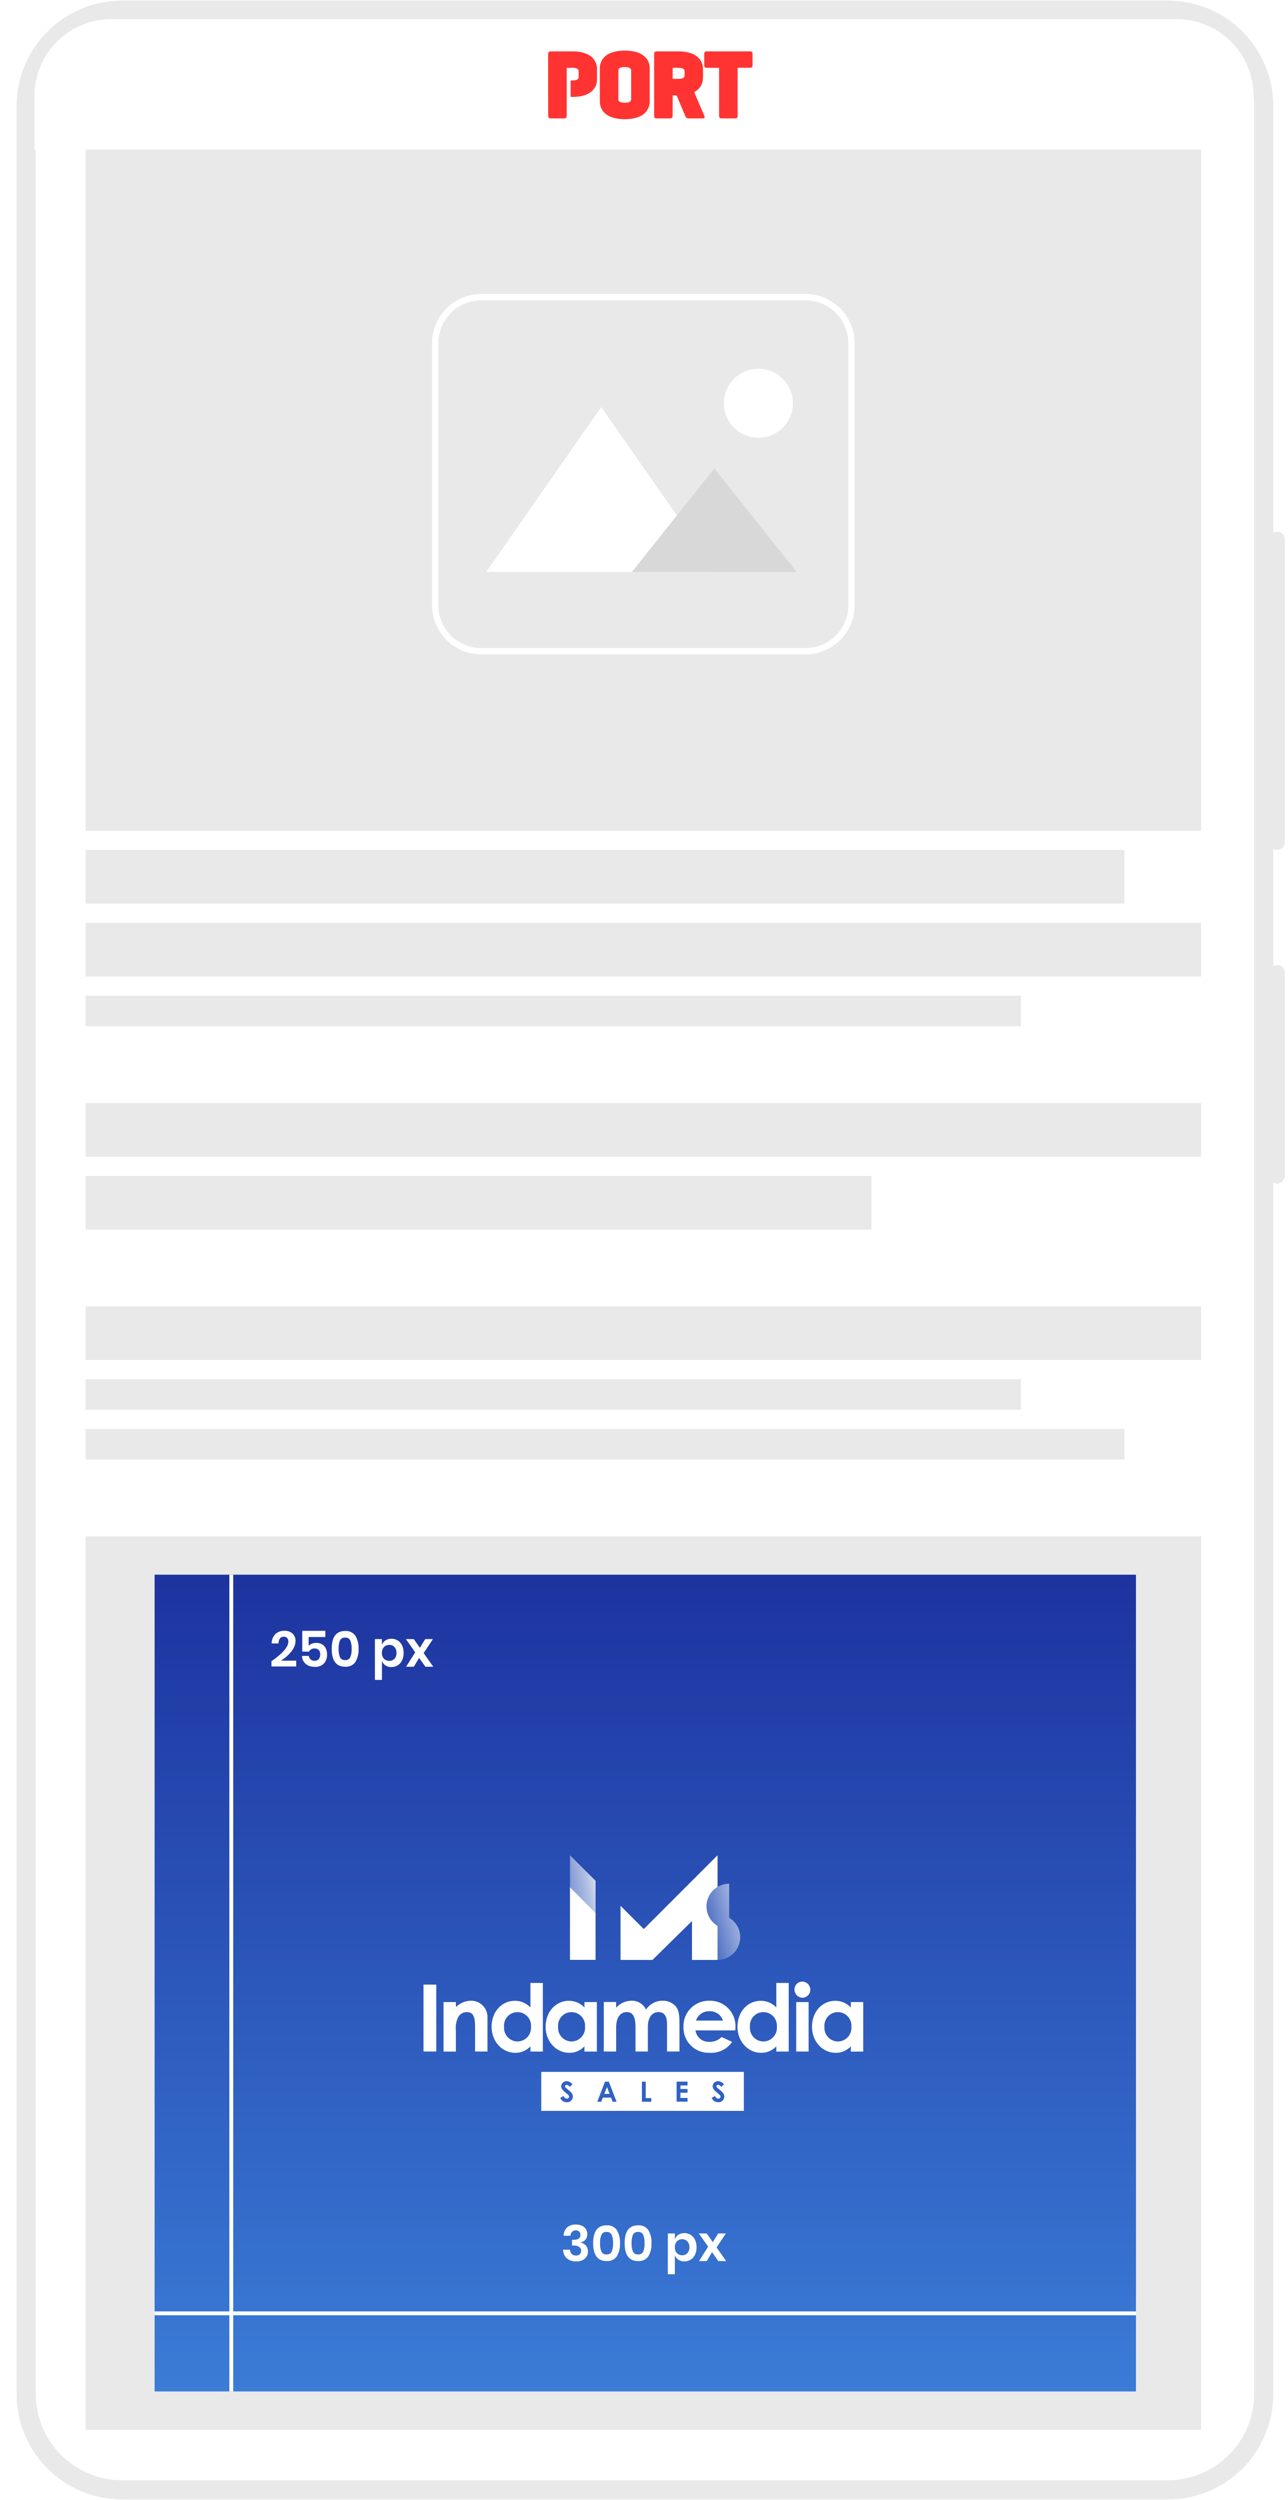 <svg xmlns="http://www.w3.org/2000/svg" width="336" height="652" viewBox="0 0 336 652" fill="none"><g clip-path="url(#clip0_2_4494)"><path d="M304.667 2.664H31.834C18.027 2.664 6.834 13.857 6.834 27.664V624.331C6.834 638.138 18.027 649.331 31.834 649.331H304.667C318.474 649.331 329.667 638.138 329.667 624.331V27.664C329.667 13.857 318.474 2.664 304.667 2.664Z" fill="white"/><path d="M31.834 0.164H304.667C308.279 0.161 311.856 0.871 315.194 2.252C318.532 3.633 321.564 5.658 324.119 8.212C326.673 10.767 328.698 13.799 330.079 17.137C331.46 20.475 332.17 24.052 332.167 27.664V624.331C332.17 627.943 331.46 631.52 330.079 634.858C328.698 638.196 326.673 641.228 324.119 643.783C321.564 646.337 318.532 648.362 315.194 649.743C311.856 651.124 308.279 651.834 304.667 651.831H31.834C28.222 651.834 24.645 651.124 21.307 649.743C17.969 648.362 14.937 646.337 12.382 643.783C9.828 641.228 7.803 638.196 6.422 634.858C5.041 631.52 4.331 627.943 4.334 624.331V27.664C4.331 24.052 5.041 20.475 6.422 17.137C7.803 13.799 9.828 10.767 12.382 8.212C14.937 5.658 17.969 3.633 21.307 2.252C24.645 0.871 28.222 0.161 31.834 0.164ZM304.667 646.831C310.632 646.824 316.351 644.452 320.57 640.234C324.788 636.016 327.16 630.296 327.167 624.331V27.664C327.16 21.699 324.788 15.98 320.57 11.761C316.351 7.543 310.632 5.171 304.667 5.164H31.834C25.869 5.171 20.149 7.543 15.931 11.761C11.713 15.98 9.341 21.699 9.334 27.664V624.331C9.341 630.296 11.713 636.016 15.931 640.234C20.149 644.452 25.869 646.824 31.834 646.831H304.667Z" fill="#E9E9E9"/><path d="M335.167 140.664C335.167 139.559 334.272 138.664 333.167 138.664C332.062 138.664 331.167 139.559 331.167 140.664V219.664C331.167 220.769 332.062 221.664 333.167 221.664C334.272 221.664 335.167 220.769 335.167 219.664V140.664Z" fill="#E9E9E9"/><path d="M335.167 253.664C335.167 252.559 334.272 251.664 333.167 251.664C332.062 251.664 331.167 252.559 331.167 253.664V306.664C331.167 307.769 332.062 308.664 333.167 308.664C334.272 308.664 335.167 307.769 335.167 306.664V253.664Z" fill="#E9E9E9"/><path d="M313.334 15.664H22.334V216.664H313.334V15.664Z" fill="#E9E9E9"/><path d="M313.334 400.664H22.334V633.664H313.334V400.664Z" fill="#E9E9E9"/><path d="M293.334 221.664H22.334V235.664H293.334V221.664Z" fill="#E9E9E9"/><path d="M313.334 240.664H22.334V254.664H313.334V240.664Z" fill="#E9E9E9"/><path d="M313.334 340.664H22.334V354.664H313.334V340.664Z" fill="#E9E9E9"/><path d="M313.334 287.664H22.334V301.664H313.334V287.664Z" fill="#E9E9E9"/><path d="M227.334 306.664H22.334V320.664H227.334V306.664Z" fill="#E9E9E9"/><path d="M266.334 259.664H22.334V267.664H266.334V259.664Z" fill="#E9E9E9"/><path d="M266.334 359.664H22.334V367.664H266.334V359.664Z" fill="#E9E9E9"/><path d="M293.334 372.664H22.334V380.664H293.334V372.664Z" fill="#E9E9E9"/><path d="M296.334 410.664H40.334V623.664H296.334V410.664Z" fill="url(#paint0_linear_2_4494)"/><path d="M110.479 517.56H113.804V535.008H110.479V517.56Z" fill="white"/><path d="M118.936 523.422C119.956 522.414 121.316 521.824 122.748 521.767C123.335 521.743 123.92 521.841 124.467 522.054C125.014 522.268 125.511 522.592 125.926 523.008C126.342 523.423 126.666 523.92 126.88 524.467C127.093 525.014 127.191 525.599 127.167 526.186V535.009H123.933V528.909C123.933 526.358 123.72 524.733 121.746 524.733C121.305 524.733 120.871 524.848 120.488 525.066C120.104 525.284 119.784 525.599 119.559 525.978C119.009 527.076 118.787 528.31 118.921 529.531V535.031H115.702V522.116H118.936V523.422Z" fill="white"/><path d="M138.374 533.656C137.867 534.202 137.25 534.635 136.565 534.928C135.879 535.221 135.14 535.367 134.395 535.356C131.115 535.356 128.245 532.532 128.245 528.583C128.245 524.544 130.963 521.783 134.319 521.783C135.079 521.78 135.831 521.934 136.528 522.234C137.226 522.535 137.854 522.975 138.374 523.529V517.135H141.608V535.023H138.374V533.656ZM131.495 528.556C131.456 529.04 131.516 529.527 131.672 529.987C131.828 530.447 132.077 530.869 132.403 531.229C132.729 531.589 133.125 531.879 133.567 532.08C134.009 532.281 134.488 532.389 134.973 532.398C135.466 532.398 135.953 532.296 136.404 532.098C136.856 531.9 137.261 531.611 137.595 531.248C137.929 530.886 138.184 530.458 138.344 529.992C138.504 529.526 138.566 529.032 138.526 528.541C138.563 528.053 138.499 527.563 138.337 527.102C138.175 526.64 137.919 526.217 137.585 525.86C137.251 525.503 136.846 525.219 136.396 525.026C135.947 524.833 135.462 524.736 134.973 524.741C134.488 524.742 134.008 524.844 133.564 525.041C133.12 525.237 132.722 525.524 132.395 525.882C132.068 526.241 131.819 526.664 131.664 527.124C131.509 527.583 131.452 528.071 131.495 528.554V528.556Z" fill="white"/><path d="M152.466 533.657C151.959 534.203 151.342 534.636 150.657 534.929C149.971 535.222 149.232 535.368 148.487 535.357C145.207 535.357 142.337 532.533 142.337 528.584C142.337 524.545 145.055 521.784 148.411 521.784C149.171 521.781 149.923 521.935 150.62 522.235C151.318 522.536 151.946 522.976 152.466 523.53V522.118H155.7V535.025H152.466V533.657ZM145.587 528.557C145.548 529.041 145.608 529.528 145.764 529.987C145.92 530.447 146.169 530.87 146.495 531.23C146.82 531.59 147.216 531.879 147.658 532.081C148.1 532.282 148.579 532.39 149.064 532.399C149.557 532.399 150.044 532.297 150.495 532.099C150.947 531.901 151.352 531.612 151.686 531.249C152.02 530.887 152.275 530.459 152.435 529.993C152.595 529.527 152.657 529.033 152.617 528.542C152.654 528.054 152.59 527.564 152.428 527.103C152.266 526.641 152.01 526.218 151.676 525.861C151.342 525.504 150.937 525.22 150.487 525.027C150.038 524.834 149.553 524.737 149.064 524.742C148.579 524.743 148.099 524.845 147.655 525.042C147.212 525.238 146.814 525.525 146.487 525.884C146.16 526.242 145.911 526.665 145.756 527.125C145.601 527.585 145.544 528.072 145.587 528.555V528.557Z" fill="white"/><path d="M169.017 535.008H165.783V528.767C165.783 526.261 165.297 524.728 163.505 524.728C161.895 524.728 160.741 526.034 160.741 528.691V535.008H157.507V522.101H160.726V523.589C161.233 523.018 161.855 522.561 162.551 522.247C163.247 521.933 164.001 521.77 164.765 521.767C165.549 521.747 166.321 521.955 166.989 522.364C167.658 522.774 168.193 523.368 168.531 524.075C168.999 523.356 169.641 522.768 170.398 522.364C171.155 521.96 172.001 521.755 172.859 521.767C173.509 521.745 174.155 521.869 174.752 522.128C175.348 522.388 175.879 522.777 176.306 523.267C177.156 524.33 177.247 525.742 177.247 527.443V535.005H174.013V527.887C174.013 525.776 173.254 524.728 171.796 524.728C170.171 524.728 169.002 525.988 169.002 528.646V535.009L169.017 535.008Z" fill="white"/><path d="M190.976 532.503C190.328 533.457 189.438 534.223 188.398 534.721C187.358 535.22 186.204 535.435 185.054 535.343C184.154 535.375 183.258 535.22 182.421 534.889C181.584 534.558 180.825 534.057 180.19 533.419C179.556 532.78 179.06 532.018 178.735 531.179C178.409 530.34 178.26 529.442 178.297 528.543C178.272 527.652 178.428 526.765 178.756 525.936C179.084 525.107 179.576 524.354 180.204 523.72C180.831 523.087 181.581 522.588 182.406 522.253C183.232 521.918 184.118 521.753 185.009 521.77C185.93 521.736 186.849 521.895 187.705 522.237C188.561 522.579 189.337 523.096 189.981 523.755C190.626 524.414 191.126 525.201 191.449 526.065C191.772 526.928 191.911 527.85 191.857 528.77C191.857 529.059 191.827 529.21 191.827 529.499H181.427C181.544 530.36 181.981 531.146 182.65 531.7C183.32 532.254 184.173 532.536 185.041 532.49C185.633 532.518 186.224 532.42 186.776 532.203C187.327 531.985 187.827 531.654 188.241 531.23L190.976 532.503ZM188.592 526.945C188.355 526.202 187.877 525.56 187.233 525.119C186.589 524.679 185.817 524.466 185.039 524.515C184.274 524.488 183.521 524.711 182.894 525.149C182.267 525.587 181.799 526.218 181.561 526.945H188.592Z" fill="white"/><path d="M202.516 533.656C202.008 534.202 201.392 534.635 200.707 534.928C200.021 535.221 199.282 535.367 198.537 535.356C195.257 535.356 192.387 532.532 192.387 528.583C192.387 524.544 195.105 521.783 198.461 521.783C199.22 521.78 199.972 521.934 200.67 522.234C201.367 522.535 201.995 522.975 202.515 523.529V517.135H205.749V535.023H202.515L202.516 533.656ZM195.637 528.556C195.598 529.04 195.658 529.527 195.814 529.987C195.97 530.446 196.218 530.869 196.544 531.229C196.87 531.589 197.266 531.879 197.708 532.08C198.15 532.281 198.628 532.389 199.114 532.398C199.607 532.398 200.094 532.296 200.545 532.098C200.997 531.9 201.402 531.611 201.736 531.248C202.07 530.886 202.325 530.458 202.485 529.992C202.645 529.526 202.707 529.032 202.667 528.541C202.704 528.053 202.64 527.563 202.478 527.102C202.316 526.64 202.06 526.217 201.726 525.86C201.392 525.503 200.987 525.219 200.537 525.026C200.088 524.833 199.603 524.736 199.114 524.741C198.629 524.742 198.149 524.845 197.706 525.041C197.262 525.238 196.864 525.525 196.537 525.883C196.21 526.242 195.962 526.664 195.807 527.124C195.652 527.584 195.595 528.071 195.638 528.554L195.637 528.556Z" fill="white"/><path d="M211.384 518.927C211.384 519.475 211.166 519.999 210.779 520.387C210.392 520.774 209.867 520.992 209.319 520.992C208.75 520.969 208.213 520.721 207.826 520.302C207.439 519.884 207.233 519.33 207.254 518.76C207.259 518.494 207.316 518.232 207.423 517.989C207.529 517.746 207.683 517.526 207.875 517.342C208.067 517.159 208.293 517.015 208.541 516.92C208.789 516.824 209.054 516.779 209.319 516.786C209.596 516.79 209.869 516.848 210.122 516.958C210.376 517.068 210.606 517.227 210.798 517.426C210.99 517.625 211.14 517.86 211.241 518.118C211.342 518.376 211.39 518.651 211.384 518.927ZM207.709 522.116H210.943V535.023H207.709V522.116Z" fill="white"/><path d="M221.953 533.657C221.445 534.203 220.829 534.636 220.144 534.929C219.458 535.222 218.719 535.368 217.974 535.357C214.694 535.357 211.824 532.533 211.824 528.584C211.824 524.545 214.542 521.784 217.898 521.784C218.657 521.781 219.409 521.935 220.107 522.235C220.804 522.536 221.432 522.976 221.952 523.53V522.118H225.186V535.025H221.952L221.953 533.657ZM215.074 528.557C215.035 529.041 215.095 529.528 215.251 529.987C215.407 530.447 215.656 530.87 215.981 531.23C216.307 531.59 216.703 531.879 217.145 532.081C217.587 532.282 218.065 532.39 218.551 532.399C219.044 532.399 219.531 532.297 219.982 532.099C220.434 531.901 220.839 531.612 221.173 531.249C221.507 530.887 221.762 530.459 221.922 529.993C222.082 529.527 222.144 529.033 222.104 528.542C222.141 528.054 222.077 527.564 221.915 527.103C221.753 526.641 221.497 526.218 221.163 525.861C220.829 525.504 220.424 525.22 219.974 525.027C219.525 524.834 219.04 524.737 218.551 524.742C218.066 524.743 217.586 524.845 217.142 525.042C216.699 525.238 216.301 525.525 215.974 525.884C215.647 526.242 215.398 526.665 215.243 527.125C215.088 527.585 215.031 528.072 215.074 528.555V528.557Z" fill="white"/><path d="M157.645 546.063H159.027L158.344 544.271L157.645 546.063Z" fill="white"/><path d="M141.199 540.323V550.497H194.043V540.323H141.199ZM147.835 548.25C147.472 548.254 147.116 548.147 146.814 547.944C146.513 547.74 146.282 547.45 146.15 547.111L146.985 546.611C147.228 547.067 147.501 547.294 147.85 547.294C147.995 547.309 148.139 547.266 148.253 547.175C148.367 547.085 148.44 546.953 148.457 546.808C148.446 546.694 148.411 546.583 148.353 546.483C148.295 546.384 148.217 546.298 148.123 546.231C147.03 545.32 146.392 544.819 146.392 544.075C146.4 543.893 146.443 543.715 146.52 543.55C146.597 543.386 146.705 543.238 146.839 543.115C146.973 542.992 147.13 542.897 147.301 542.835C147.472 542.773 147.653 542.746 147.835 542.754C148.135 542.77 148.427 542.853 148.69 542.997C148.953 543.142 149.18 543.344 149.354 543.589L148.61 544.242C148.533 544.093 148.421 543.966 148.283 543.87C148.145 543.775 147.986 543.715 147.82 543.695C147.767 543.688 147.713 543.692 147.661 543.707C147.61 543.722 147.562 543.748 147.52 543.782C147.479 543.816 147.445 543.858 147.421 543.906C147.396 543.954 147.382 544.006 147.379 544.06C147.379 544.26 147.531 544.394 147.679 544.531C148.651 545.396 149.44 545.807 149.44 546.748C149.442 546.955 149.402 547.16 149.321 547.35C149.239 547.54 149.119 547.711 148.968 547.853C148.817 547.994 148.639 548.102 148.443 548.171C148.248 548.239 148.041 548.266 147.835 548.25ZM159.816 548.113L159.406 547.035H157.265L156.84 548.113H155.807L157.827 542.874H158.827L160.847 548.113H159.816ZM169.899 548.113H167.454V542.874H168.454V547.156H169.912V548.113H169.899ZM179.359 543.861H177.507V544.787H179.359V545.759H177.507V547.123H179.359V548.095H176.504V542.871H179.359V543.861ZM187.346 548.25C186.983 548.254 186.627 548.147 186.326 547.944C186.025 547.74 185.793 547.45 185.661 547.111L186.496 546.611C186.739 547.067 187.012 547.294 187.361 547.294C187.506 547.309 187.65 547.266 187.764 547.175C187.878 547.085 187.951 546.953 187.968 546.808C187.957 546.694 187.922 546.583 187.864 546.483C187.806 546.384 187.728 546.298 187.634 546.231C186.541 545.32 185.903 544.819 185.903 544.075C185.911 543.894 185.954 543.715 186.031 543.551C186.107 543.386 186.216 543.238 186.35 543.115C186.484 542.993 186.641 542.898 186.811 542.836C186.982 542.774 187.163 542.746 187.345 542.754C187.645 542.77 187.937 542.853 188.2 542.997C188.463 543.142 188.69 543.344 188.864 543.589L188.12 544.242C188.043 544.093 187.931 543.966 187.793 543.87C187.655 543.775 187.496 543.715 187.33 543.695C187.277 543.688 187.223 543.692 187.171 543.707C187.119 543.722 187.072 543.748 187.03 543.782C186.989 543.816 186.955 543.858 186.931 543.906C186.906 543.954 186.892 544.006 186.889 544.06C186.889 544.26 187.041 544.394 187.189 544.531C188.161 545.396 188.95 545.807 188.95 546.748C188.951 546.955 188.909 547.159 188.827 547.349C188.745 547.538 188.625 547.709 188.474 547.85C188.323 547.991 188.145 548.099 187.95 548.168C187.756 548.237 187.549 548.265 187.343 548.25H187.346Z" fill="white"/><path d="M155.362 490.501V498.836L148.694 492.168V483.832L155.362 490.501Z" fill="url(#paint1_linear_2_4494)"/><path d="M155.362 498.836V511.112H148.693V492.169L155.362 498.836Z" fill="white"/><path d="M184.308 497.171C184.305 496.147 184.57 495.141 185.075 494.251C185.58 493.36 186.308 492.617 187.188 492.094V483.834L167.941 503.081L161.878 497.019V511.129H170.214L180.519 500.975V511.129H187.187V502.263C186.313 501.73 185.589 500.983 185.085 500.092C184.581 499.2 184.314 498.195 184.308 497.171Z" fill="white"/><path d="M190.219 500.127V491.261C188.925 491.261 187.667 491.686 186.637 492.469C185.608 493.253 184.864 494.354 184.519 495.601C184.175 496.848 184.25 498.174 184.732 499.375C185.214 500.576 186.077 501.586 187.188 502.249V511.115C188.482 511.114 189.739 510.689 190.768 509.905C191.797 509.121 192.54 508.021 192.884 506.774C193.228 505.527 193.154 504.202 192.673 503.001C192.191 501.801 191.329 500.791 190.219 500.127Z" fill="url(#paint2_linear_2_4494)"/><path d="M296.334 603.795H40.334V602.795H296.334V603.795Z" fill="white"/><path d="M59.835 623.664L59.835 410.664H60.835L60.835 623.664H59.835Z" fill="white"/><path d="M70.815 433.221C73.753 431.183 75.222 429.493 75.222 428.151C75.243 427.806 75.141 427.465 74.934 427.189C74.818 427.065 74.675 426.969 74.516 426.908C74.358 426.848 74.187 426.824 74.018 426.838C73.16 426.838 72.705 427.423 72.653 428.593H70.867C70.859 428.137 70.943 427.684 71.112 427.261C71.282 426.838 71.534 426.453 71.855 426.129C72.484 425.561 73.308 425.261 74.155 425.29C74.95 425.237 75.734 425.501 76.334 426.025C76.59 426.28 76.789 426.586 76.92 426.923C77.051 427.26 77.11 427.621 77.094 427.982C77.082 428.665 76.887 429.332 76.528 429.913C76.139 430.574 75.655 431.174 75.092 431.694C74.53 432.222 73.916 432.691 73.259 433.094H77.276V434.594H70.815V433.221ZM84.868 426.916H80.513V429.23C80.737 428.978 81.019 428.784 81.334 428.664C81.704 428.518 82.099 428.445 82.497 428.45C83.052 428.429 83.602 428.571 84.077 428.859C84.49 429.123 84.815 429.503 85.013 429.951C85.222 430.428 85.328 430.943 85.323 431.464C85.365 432.326 85.069 433.17 84.498 433.817C84.189 434.124 83.819 434.361 83.411 434.514C83.004 434.667 82.568 434.731 82.134 434.703C81.534 434.717 80.938 434.594 80.392 434.345C79.92 434.126 79.52 433.78 79.235 433.345C78.951 432.895 78.794 432.377 78.78 431.845H80.561C80.612 432.2 80.781 432.528 81.042 432.775C81.319 433.014 81.677 433.137 82.042 433.119C82.252 433.135 82.464 433.101 82.659 433.021C82.855 432.941 83.028 432.816 83.167 432.657C83.429 432.303 83.56 431.868 83.537 431.428C83.55 431.223 83.522 431.018 83.455 430.824C83.388 430.629 83.283 430.45 83.147 430.297C83 430.158 82.826 430.05 82.636 429.981C82.446 429.913 82.244 429.884 82.042 429.897C81.732 429.887 81.425 429.966 81.158 430.124C80.924 430.266 80.738 430.475 80.625 430.724H78.849V425.304H84.868V426.916ZM86.534 429.997C86.534 433.108 87.703 434.664 90.042 434.664C90.558 434.708 91.078 434.616 91.547 434.397C92.017 434.178 92.422 433.84 92.72 433.416C93.317 432.379 93.599 431.191 93.534 429.997C93.597 428.806 93.312 427.623 92.715 426.591C92.417 426.167 92.012 425.828 91.543 425.609C91.073 425.39 90.553 425.299 90.037 425.343C87.702 425.343 86.534 426.894 86.534 429.997ZM91.734 429.997C91.769 430.739 91.652 431.48 91.39 432.175C91.273 432.426 91.08 432.634 90.839 432.771C90.597 432.907 90.32 432.965 90.044 432.936C89.766 432.966 89.486 432.909 89.242 432.772C88.998 432.636 88.803 432.427 88.684 432.174C88.42 431.48 88.301 430.739 88.334 429.997C88.3 429.26 88.417 428.523 88.679 427.833C88.798 427.581 88.993 427.372 89.236 427.236C89.48 427.099 89.76 427.042 90.037 427.072C90.313 427.043 90.59 427.101 90.832 427.237C91.073 427.374 91.266 427.582 91.383 427.833C91.647 428.523 91.766 429.259 91.734 429.997ZM102.106 427.371C102.682 427.363 103.25 427.516 103.744 427.813C104.24 428.119 104.636 428.564 104.882 429.093C105.168 429.71 105.308 430.384 105.292 431.063C105.308 431.742 105.167 432.416 104.882 433.032C104.636 433.561 104.24 434.006 103.744 434.313C103.25 434.61 102.682 434.763 102.106 434.755C101.556 434.771 101.014 434.619 100.553 434.319C100.131 434.039 99.809 433.631 99.634 433.156V438.096H97.803V427.464H99.634V428.959C99.807 428.485 100.129 428.079 100.551 427.802C101.014 427.505 101.556 427.355 102.106 427.371ZM101.534 428.971C101.278 428.963 101.024 429.01 100.787 429.107C100.551 429.205 100.338 429.351 100.162 429.537C99.787 429.955 99.594 430.504 99.623 431.064C99.595 431.62 99.789 432.165 100.162 432.578C100.338 432.764 100.551 432.91 100.787 433.008C101.024 433.105 101.278 433.152 101.534 433.144C101.79 433.155 102.045 433.111 102.283 433.016C102.52 432.921 102.735 432.776 102.912 432.591C103.279 432.17 103.466 431.622 103.434 431.064C103.466 430.505 103.279 429.955 102.914 429.53C102.737 429.343 102.523 429.196 102.285 429.1C102.047 429.003 101.791 428.96 101.534 428.971ZM110.972 434.664L109.334 432.35L107.956 434.664H105.941L108.32 430.907L105.889 427.464H107.943L109.543 429.739L110.92 427.464H112.934L110.517 431.115L113.026 434.664H110.972Z" fill="white"/><path d="M150.247 580.135C150.8 580.121 151.35 580.234 151.853 580.464C152.272 580.657 152.625 580.97 152.867 581.364C153.098 581.748 153.217 582.19 153.212 582.638C153.233 583.161 153.063 583.673 152.734 584.08C152.409 584.461 151.956 584.71 151.46 584.78V584.845C151.997 584.931 152.485 585.205 152.837 585.619C153.189 586.033 153.382 586.559 153.38 587.103C153.393 587.461 153.329 587.817 153.192 588.148C153.056 588.479 152.849 588.776 152.587 589.02C151.964 589.543 151.163 589.806 150.351 589.755C149.472 589.801 148.605 589.531 147.907 588.994C147.588 588.703 147.333 588.349 147.159 587.954C146.984 587.559 146.894 587.132 146.893 586.7H148.687C148.707 587.113 148.87 587.506 149.148 587.812C149.297 587.954 149.474 588.064 149.668 588.135C149.861 588.205 150.067 588.235 150.273 588.222C150.45 588.232 150.628 588.207 150.795 588.148C150.963 588.089 151.117 587.997 151.248 587.878C151.365 587.76 151.457 587.619 151.517 587.464C151.578 587.31 151.605 587.144 151.599 586.978C151.609 586.78 151.567 586.582 151.478 586.405C151.389 586.227 151.256 586.075 151.092 585.964C150.638 585.7 150.116 585.577 149.592 585.613H149.22V584.113H149.597C150.81 584.13 151.417 583.71 151.417 582.852C151.426 582.691 151.402 582.53 151.346 582.379C151.29 582.228 151.204 582.09 151.092 581.974C150.973 581.865 150.834 581.78 150.682 581.725C150.53 581.671 150.369 581.647 150.208 581.656C150.031 581.65 149.854 581.679 149.689 581.743C149.524 581.807 149.373 581.903 149.246 582.027C148.98 582.308 148.827 582.677 148.817 583.064H147.023C147.022 582.66 147.103 582.26 147.259 581.887C147.415 581.515 147.645 581.177 147.934 580.895C148.58 580.356 149.407 580.084 150.247 580.135ZM154.734 584.997C154.734 588.108 155.903 589.664 158.242 589.664C158.758 589.708 159.278 589.616 159.748 589.397C160.217 589.178 160.622 588.84 160.92 588.416C161.518 587.38 161.803 586.192 161.739 584.997C161.802 583.806 161.517 582.623 160.92 581.591C160.622 581.167 160.217 580.828 159.748 580.609C159.278 580.39 158.758 580.299 158.242 580.343C155.903 580.343 154.734 581.894 154.734 584.997ZM159.934 584.997C159.969 585.739 159.851 586.48 159.589 587.175C159.472 587.426 159.279 587.634 159.038 587.77C158.797 587.907 158.519 587.965 158.244 587.936C157.966 587.966 157.686 587.909 157.442 587.772C157.198 587.636 157.003 587.427 156.884 587.174C156.62 586.48 156.501 585.739 156.534 584.997C156.5 584.26 156.617 583.523 156.879 582.833C156.998 582.581 157.193 582.372 157.436 582.236C157.68 582.099 157.96 582.042 158.237 582.072C158.512 582.043 158.79 582.101 159.031 582.237C159.272 582.374 159.465 582.582 159.582 582.833C159.846 583.523 159.966 584.259 159.934 584.997ZM162.95 584.997C162.949 588.108 164.118 589.664 166.458 589.664C166.974 589.708 167.493 589.616 167.962 589.397C168.432 589.178 168.836 588.84 169.134 588.416C169.732 587.38 170.017 586.192 169.953 584.997C170.016 583.806 169.731 582.623 169.134 581.591C168.836 581.167 168.431 580.828 167.962 580.609C167.492 580.39 166.972 580.299 166.456 580.343C164.117 580.343 162.948 581.894 162.948 584.997H162.95ZM168.15 584.997C168.184 585.739 168.066 586.479 167.804 587.174C167.687 587.425 167.494 587.633 167.253 587.77C167.011 587.906 166.734 587.964 166.458 587.935C166.181 587.965 165.901 587.908 165.657 587.771C165.414 587.635 165.219 587.426 165.1 587.174C164.838 586.479 164.72 585.738 164.755 584.996C164.721 584.259 164.838 583.522 165.1 582.832C165.219 582.58 165.414 582.371 165.657 582.235C165.901 582.098 166.181 582.041 166.458 582.071C166.734 582.042 167.011 582.1 167.253 582.236C167.494 582.373 167.687 582.581 167.804 582.832C168.065 583.522 168.183 584.259 168.148 584.997H168.15ZM178.522 582.371C179.098 582.363 179.666 582.516 180.16 582.813C180.656 583.119 181.052 583.564 181.298 584.093C181.584 584.71 181.724 585.384 181.708 586.063C181.724 586.742 181.583 587.416 181.298 588.032C181.052 588.561 180.656 589.006 180.16 589.313C179.666 589.61 179.098 589.763 178.522 589.755C177.972 589.771 177.43 589.619 176.968 589.319C176.546 589.038 176.225 588.631 176.051 588.155V593.095H174.219V582.464H176.052V583.959C176.225 583.485 176.547 583.079 176.969 582.802C177.432 582.506 177.973 582.355 178.522 582.371ZM177.95 583.971C177.694 583.963 177.44 584.01 177.203 584.107C176.967 584.205 176.754 584.351 176.578 584.537C176.203 584.955 176.01 585.504 176.039 586.064C176.011 586.62 176.205 587.165 176.578 587.578C176.754 587.764 176.967 587.91 177.203 588.008C177.44 588.105 177.694 588.152 177.95 588.144C178.206 588.155 178.461 588.111 178.699 588.016C178.936 587.921 179.151 587.776 179.328 587.591C179.694 587.169 179.88 586.621 179.848 586.064C179.88 585.505 179.693 584.955 179.328 584.53C179.152 584.343 178.937 584.197 178.7 584.1C178.462 584.004 178.206 583.96 177.95 583.971ZM187.388 589.664L185.75 587.35L184.372 589.664H182.357L184.734 585.907L182.305 582.464H184.359L185.959 584.739L187.334 582.464H189.349L186.934 586.115L189.442 589.664H187.388Z" fill="white"/><path d="M125.562 77.814C124.025 77.814 122.502 78.117 121.082 78.705C119.661 79.293 118.371 80.156 117.284 81.243C116.197 82.33 115.334 83.62 114.746 85.041C114.158 86.461 113.855 87.984 113.855 89.521V157.807C113.855 159.344 114.158 160.867 114.746 162.287C115.334 163.708 116.197 164.998 117.284 166.085C118.371 167.173 119.661 168.035 121.082 168.623C122.502 169.211 124.025 169.514 125.562 169.514H210.105C213.21 169.514 216.187 168.281 218.382 166.085C220.578 163.89 221.811 160.913 221.811 157.808V89.521C221.811 87.984 221.509 86.461 220.92 85.041C220.332 83.621 219.47 82.33 218.383 81.243C217.296 80.156 216.005 79.294 214.585 78.705C213.165 78.117 211.642 77.814 210.105 77.814H125.562ZM125.562 77.164H210.105C211.728 77.164 213.335 77.484 214.834 78.105C216.333 78.726 217.695 79.636 218.843 80.783C219.99 81.931 220.9 83.293 221.521 84.792C222.142 86.291 222.462 87.898 222.462 89.521V157.807C222.462 159.43 222.142 161.037 221.521 162.536C220.9 164.035 219.99 165.397 218.843 166.545C217.695 167.692 216.333 168.602 214.834 169.223C213.335 169.844 211.728 170.164 210.105 170.164H125.562C122.285 170.164 119.142 168.862 116.824 166.545C114.507 164.227 113.205 161.084 113.205 157.807V89.521C113.205 86.244 114.507 83.101 116.824 80.783C119.142 78.466 122.285 77.164 125.562 77.164Z" fill="white"/><path d="M125.562 76.664H210.105C213.515 76.664 216.785 78.019 219.196 80.43C221.608 82.841 222.962 86.111 222.962 89.521V157.807C222.962 161.217 221.608 164.487 219.196 166.898C216.785 169.309 213.515 170.664 210.105 170.664H125.562C122.152 170.664 118.882 169.309 116.471 166.898C114.06 164.487 112.705 161.217 112.705 157.807V89.521C112.705 86.111 114.06 82.841 116.471 80.43C118.882 78.019 122.152 76.664 125.562 76.664ZM210.105 169.014C211.577 169.014 213.034 168.724 214.393 168.161C215.753 167.598 216.988 166.772 218.029 165.732C219.069 164.691 219.895 163.456 220.458 162.096C221.021 160.737 221.311 159.28 221.311 157.808V89.521C221.311 88.049 221.021 86.592 220.458 85.232C219.895 83.873 219.07 82.637 218.029 81.597C216.989 80.556 215.753 79.73 214.394 79.167C213.034 78.604 211.577 78.314 210.105 78.314H125.562C124.09 78.314 122.633 78.604 121.273 79.167C119.913 79.73 118.678 80.555 117.637 81.596C116.597 82.637 115.771 83.872 115.208 85.232C114.645 86.592 114.355 88.049 114.355 89.521V157.807C114.355 159.279 114.645 160.736 115.208 162.096C115.771 163.456 116.597 164.691 117.637 165.732C118.678 166.773 119.913 167.598 121.273 168.161C122.633 168.724 124.09 169.014 125.562 169.014H210.105Z" fill="white"/><path d="M156.835 106.164L186.835 149.164H126.835L156.835 106.164Z" fill="white"/><path d="M186.335 122.164L207.835 149.164H164.835L186.335 122.164Z" fill="#D8D8D8"/><path d="M197.835 114.164C202.806 114.164 206.835 110.135 206.835 105.164C206.835 100.193 202.806 96.164 197.835 96.164C192.864 96.164 188.835 100.193 188.835 105.164C188.835 110.135 192.864 114.164 197.835 114.164Z" fill="white"/><g filter="url(#filter0_d_2_4494)"><path d="M29 5.002H307C312.304 5.002 317.391 7.109 321.142 10.86C324.893 14.611 327 19.698 327 25.002V39.002H9V25.002C9 19.698 11.107 14.611 14.858 10.86C18.609 7.109 23.696 5.002 29 5.002Z" fill="white"/></g><path d="M170.643 22.14C170.643 19.506 170.643 16.872 170.643 14.24C170.643 13.549 170.793 13.4 171.491 13.4C173.327 13.4 175.163 13.393 177 13.4C178.085 13.382 179.166 13.541 180.2 13.872C181.116 14.156 181.928 14.704 182.535 15.446C182.994 16.007 183.274 16.692 183.341 17.414C183.433 18.523 183.435 19.637 183.348 20.745C183.299 21.383 183.094 22 182.751 22.54C182.408 23.081 181.937 23.529 181.381 23.845C181.1 24.023 181.093 24.02 181.226 24.332C182.052 26.265 182.879 28.199 183.708 30.132C183.766 30.25 183.805 30.376 183.825 30.506C183.833 30.546 183.834 30.586 183.825 30.626C183.817 30.665 183.801 30.703 183.778 30.735C183.754 30.768 183.724 30.796 183.69 30.817C183.655 30.837 183.617 30.851 183.577 30.856C183.477 30.879 183.375 30.889 183.272 30.887H179.782C179.552 30.916 179.32 30.861 179.128 30.733C178.936 30.604 178.796 30.41 178.735 30.187C178.018 28.479 177.301 26.77 176.586 25.061C176.57 24.998 176.531 24.944 176.476 24.909C176.422 24.873 176.357 24.859 176.293 24.869C176.077 24.88 175.86 24.876 175.643 24.869C175.518 24.869 175.463 24.915 175.472 25.04C175.472 25.091 175.472 25.14 175.472 25.194C175.472 26.762 175.472 28.329 175.472 29.894C175.472 30.059 175.462 30.224 175.446 30.389C175.445 30.508 175.399 30.622 175.318 30.709C175.238 30.796 175.127 30.85 175.009 30.86C174.919 30.876 174.828 30.884 174.737 30.885C173.614 30.885 172.49 30.885 171.367 30.885C171.31 30.886 171.253 30.884 171.196 30.878C171.125 30.879 171.055 30.867 170.99 30.841C170.924 30.815 170.864 30.776 170.813 30.727C170.763 30.677 170.722 30.619 170.695 30.554C170.667 30.489 170.653 30.419 170.652 30.348C170.644 30.274 170.641 30.2 170.643 30.126C170.642 27.465 170.642 24.803 170.643 22.14ZM175.473 19.133C175.473 19.555 175.473 19.977 175.473 20.398C175.473 20.527 175.514 20.582 175.65 20.581C176.174 20.575 176.699 20.581 177.223 20.573C177.533 20.574 177.84 20.51 178.123 20.384C178.254 20.339 178.368 20.256 178.451 20.145C178.534 20.034 178.581 19.901 178.587 19.763C178.594 19.341 178.587 18.919 178.587 18.498C178.585 18.399 178.559 18.301 178.511 18.214C178.463 18.127 178.394 18.052 178.311 17.998C178.073 17.839 177.797 17.745 177.511 17.725C176.886 17.652 176.259 17.706 175.632 17.689C175.493 17.689 175.475 17.763 175.476 17.874C175.474 18.29 175.473 18.711 175.473 19.133Z" fill="#FF3432"/><path d="M156.477 22.159C156.477 20.722 156.477 19.285 156.477 17.848C156.458 16.933 156.745 16.038 157.292 15.304C157.839 14.603 158.574 14.071 159.412 13.771C160.318 13.439 161.271 13.252 162.235 13.217C163.288 13.149 164.346 13.22 165.381 13.428C166.331 13.595 167.225 13.995 167.981 14.594C168.414 14.941 168.771 15.375 169.027 15.867C169.283 16.36 169.434 16.9 169.469 17.454C169.493 17.762 169.492 18.069 169.492 18.377C169.492 21.04 169.492 23.703 169.492 26.366C169.503 27.007 169.375 27.642 169.115 28.228C168.66 29.193 167.864 29.957 166.881 30.371C166.007 30.753 165.072 30.979 164.12 31.037C162.796 31.167 161.459 31.072 160.167 30.755C159.348 30.561 158.584 30.181 157.934 29.646C157.134 28.982 156.625 28.032 156.515 26.999C156.489 26.755 156.479 26.51 156.483 26.265C156.479 24.896 156.477 23.528 156.477 22.159ZM161.316 22.135C161.316 23.367 161.316 24.599 161.316 25.83C161.296 26.003 161.338 26.177 161.435 26.321C161.532 26.466 161.677 26.571 161.844 26.618C162.468 26.833 163.139 26.867 163.782 26.718C163.912 26.716 164.04 26.685 164.157 26.629C164.274 26.573 164.377 26.492 164.46 26.392C164.543 26.291 164.603 26.174 164.636 26.049C164.67 25.923 164.675 25.792 164.653 25.664C164.641 24.113 164.653 22.564 164.653 21.011C164.653 20.167 164.653 19.323 164.653 18.48C164.671 18.296 164.623 18.111 164.518 17.959C164.413 17.806 164.257 17.696 164.078 17.648C164.004 17.619 163.926 17.601 163.849 17.579C163.627 17.524 163.4 17.496 163.172 17.494C162.739 17.459 162.304 17.511 161.891 17.647C161.715 17.692 161.56 17.799 161.456 17.949C161.351 18.098 161.304 18.28 161.322 18.461C161.318 19.685 161.316 20.91 161.317 22.135H161.316Z" fill="#FF3432"/><path d="M143 22.14C143 19.494 143 16.848 143 14.202C143 13.567 143.169 13.395 143.8 13.395C145.722 13.395 147.644 13.381 149.565 13.402C150.743 13.383 151.913 13.601 153.006 14.043C153.665 14.287 154.252 14.693 154.714 15.222C155.177 15.751 155.499 16.387 155.653 17.073C155.712 17.329 155.742 17.59 155.743 17.853C155.743 18.828 155.756 19.803 155.743 20.778C155.747 21.476 155.567 22.162 155.223 22.768C154.878 23.375 154.381 23.88 153.78 24.234C152.917 24.754 151.949 25.076 150.947 25.176C150.325 25.254 149.698 25.29 149.071 25.283C148.905 25.283 148.855 25.227 148.855 25.065C148.86 23.776 148.86 22.488 148.855 21.199C148.855 21.046 148.901 20.985 149.061 20.989C149.414 21.011 149.769 20.988 150.116 20.921C150.244 20.893 150.369 20.852 150.489 20.798C150.629 20.746 150.749 20.651 150.832 20.526C150.915 20.402 150.956 20.254 150.95 20.105C150.944 19.605 150.94 19.105 150.95 18.6C150.96 18.439 150.916 18.28 150.826 18.147C150.735 18.014 150.603 17.914 150.45 17.865C150.158 17.748 149.846 17.689 149.532 17.689C149.032 17.679 148.532 17.689 148.027 17.682C147.872 17.682 147.834 17.74 147.834 17.882C147.834 18.903 147.834 19.924 147.834 20.944V30.044C147.834 30.724 147.675 30.885 147.001 30.885H143.801C143.761 30.885 143.721 30.885 143.681 30.885C143.212 30.873 143.017 30.685 143.004 30.214C142.998 29.986 143.004 29.758 143.004 29.53L143 22.14Z" fill="#FF3432"/><path d="M192.421 24.083C192.421 26.09 192.421 28.097 192.421 30.104C192.421 30.189 192.421 30.275 192.421 30.36C192.422 30.485 192.376 30.605 192.293 30.697C192.209 30.79 192.095 30.848 191.971 30.86C191.881 30.877 191.79 30.885 191.699 30.885C190.57 30.885 189.441 30.885 188.312 30.885C188.227 30.886 188.141 30.879 188.057 30.864C187.942 30.855 187.833 30.805 187.752 30.723C187.67 30.641 187.62 30.532 187.611 30.417C187.589 30.288 187.581 30.156 187.585 30.025C187.585 26.005 187.585 21.985 187.585 17.966C187.585 17.684 187.585 17.684 187.308 17.684H184.417C183.896 17.684 183.717 17.503 183.717 16.984C183.717 16.021 183.717 15.057 183.717 14.093C183.717 13.584 183.9 13.393 184.407 13.393C188.148 13.393 191.888 13.393 195.628 13.393C196.108 13.393 196.314 13.587 196.317 14.065C196.324 15.046 196.324 16.026 196.317 17.007C196.317 17.491 196.117 17.679 195.632 17.679C194.645 17.679 193.659 17.679 192.673 17.679C192.426 17.679 192.426 17.679 192.426 17.92C192.423 19.976 192.421 22.03 192.421 24.083Z" fill="#FF3432"/></g><defs><filter id="filter0_d_2_4494" x="3" y="3.002" width="330" height="46" filterUnits="userSpaceOnUse" color-interpolation-filters="sRGB"></filter><linearGradient id="paint0_linear_2_4494" x1="168.334" y1="410.664" x2="168.334" y2="623.664" gradientUnits="userSpaceOnUse"><stop stop-color="#1D339F"/><stop offset="1" stop-color="#3B7CD7"/></linearGradient><linearGradient id="paint1_linear_2_4494" x1="155.362" y1="490.524" x2="140.09" y2="492.977" gradientUnits="userSpaceOnUse"><stop stop-color="white" stop-opacity="0.8"/><stop offset="0.151" stop-color="white" stop-opacity="0.635"/><stop offset="1" stop-color="white" stop-opacity="0"/></linearGradient><linearGradient id="paint2_linear_2_4494" x1="195.11" y1="490.526" x2="183.155" y2="493.887" gradientUnits="userSpaceOnUse"><stop stop-color="white" stop-opacity="0.8"/><stop offset="1" stop-color="white" stop-opacity="0.2"/></linearGradient><clipPath id="clip0_2_4494"><rect width="336" height="651.831" fill="white"/></clipPath></defs></svg>